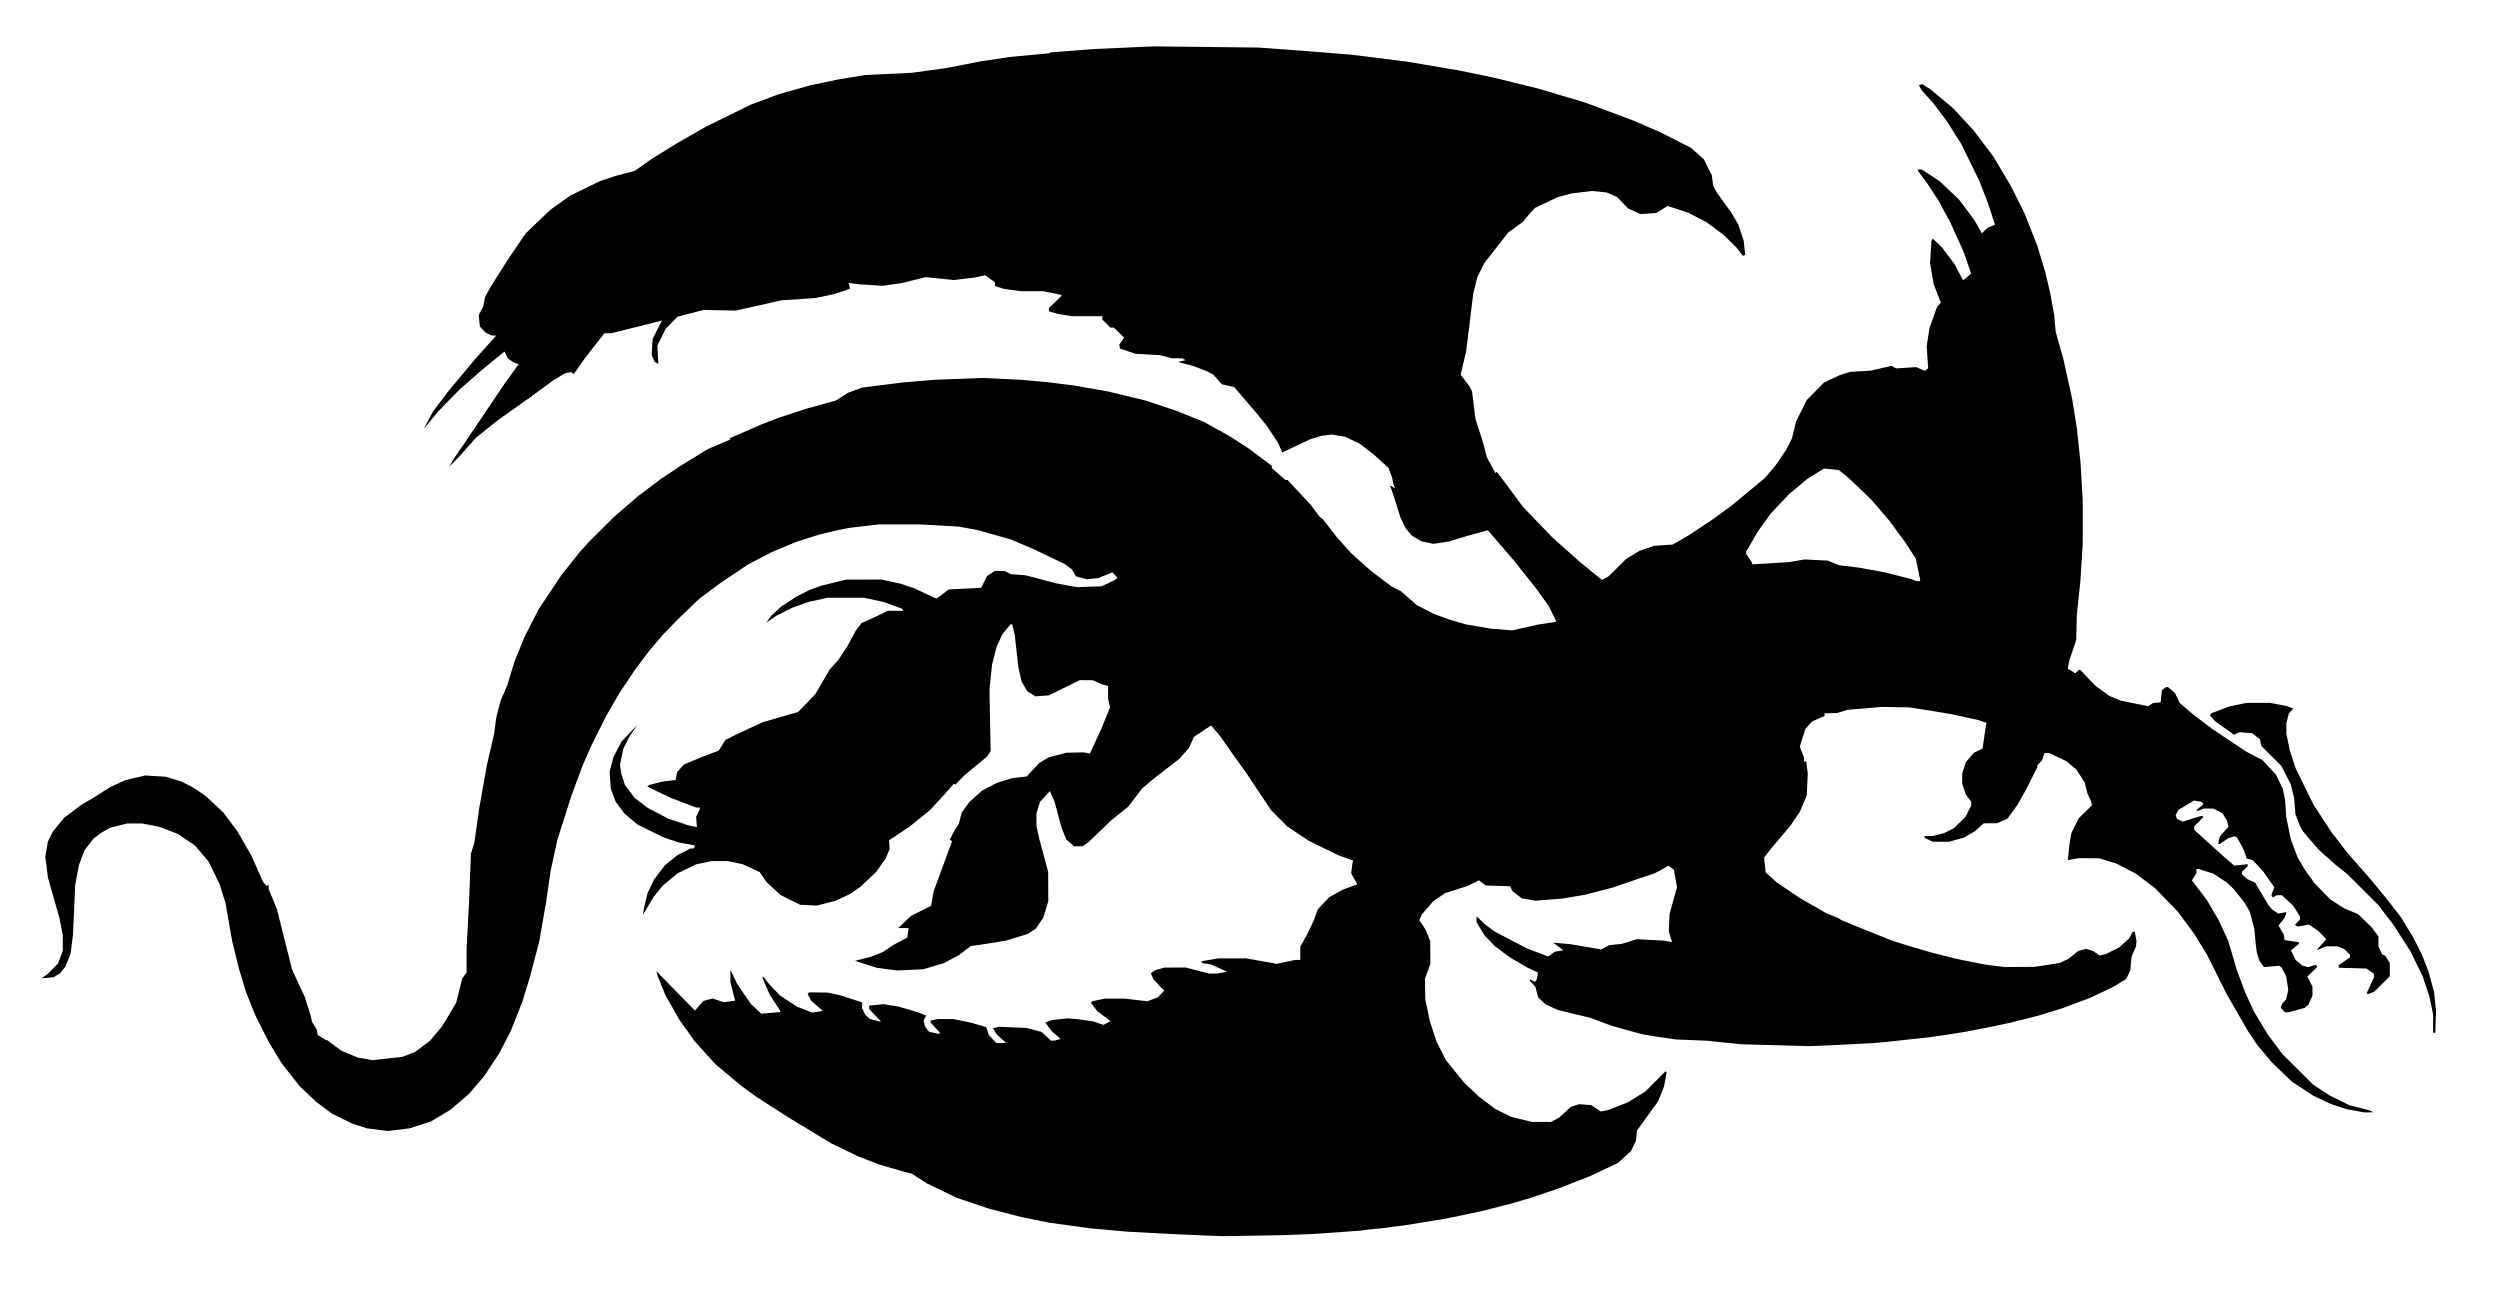 <?xml version="1.0" encoding="UTF-8"?>
<svg version="1.1" viewBox="0 0 2930.7 1537.3" xmlns="http://www.w3.org/2000/svg">
<path d="m1405.6 1448-27.333-1.12-56-2.948-44-3.96-48.736-6.713-16.172-3.293-16.172-3.294-18.794-4.84-18.794-4.84-19.333-6.548-19.333-6.548-34.667-16.79-8.551-5.553-8.551-5.553-5.449-1.386-5.449-1.386-14-4.117-14-4.117-12-4.624-12-4.624-16-7.75-16-7.75-48-29.09-38.666-24.756-9.333-6.784-9.333-6.784-30.375-25.375-24.292-26.951-17.891-25.156-16.418-28.851-8.76-21.816-0.936-3.148-0.936-3.148 45.39 46.297 9.706-11.272 5.427-1.461 5.427-1.461 13.413 4.387 12.911-1.776v-0.657l-2.667-10.426-2.667-10.427 2e-3 -14.907 7.959 16.824 16.199 23.65 12.127 11.179 21.713-1.888 0.404-0.398 0.404-0.398-12.706-19.636-8.652-19.895 0.589-0.59 0.59-0.59 5.979 7.74 13.364 14.266 19.82 13.011 17.99 7.058 12.589-1.888-13.774-12.049-4.126-7.98 0.879-0.876 0.879-0.876 21.771 0.243 14.667 3.153 12.905 4.173 12.905 4.173-0.099 3.486-0.099 3.486 2.058 3.979 2.058 3.979 4.94 4.395 5.333 1.458 5.333 1.458 2.387 0.02-13.72-14.507v-3.947l16.667-1.744 8.864 1.437 8.864 1.437 11.563 3.351 11.563 3.351 9.281 3.878-1.49 2.784-1.49 2.784 1.611 7.177 4.702 6.164 11.55 2.595 0.686-0.686 0.686-0.686-5.528-5.997-5.528-5.997v-2.393l4.167-0.833 4.167-0.833h18.446l20.554 4.167 17.812 5.223 3.076 9.322 4.38 4.644 4.38 4.644h11.685l-11.12-9.993-4.448-7.224 3.509-0.881 3.509-0.88 32.551 1.363 17.333 4.648 11.274 10.307 4.726-0.266 3.227-0.902 3.227-0.902-5.308-4.632-5.308-4.632-7.457-9.958 3.809-1.46 3.809-1.46 18.526-2.001 12.141 0.996 17.96 2.568 11.997 4.073 8.291-4.288-0.457-0.435-0.457-0.435-14.667-10.957-7.358-9.817 1.012-0.937 1.012-0.937 14.131-2.951 23.202-0.02 13.406 1.551 13.406 1.551 6.141-2.345 6.141-2.345 7.337-7.658-6.221-6.65-6.221-6.65-1.609-3.531-1.609-3.531 2.573-1.881 2.573-1.881 5.375-1.506 5.375-1.506 25.333-0.042 27.15 7.107 10.183-0.154 5.333-1.046 5.333-1.046-9.139-4.217-9.139-4.217-5.224-0.835-5.224-0.835-1.282-2.074 19.341-3.377 33.333-0.076 35.556 6.378 21.777-4.513 6 0.02v-15.631l4.038-7.185 4.038-7.184 3.789-8 3.789-8 4.819-13.326 13.42-14.19 16.108-8.971 16-5.875 0.353-0.283 0.353-0.283-3.516-6.291-3.516-6.291 0.672-5.578 0.672-5.578 0.492-1.923 0.492-1.923-17.333-6.218-34.819-17.041-12.45-8.327-12.449-8.327-19.124-19.124-28.309-42.449-7.758-10.824-7.758-10.824-8.298-11.843-8.298-11.843-5.035-5.771-5.035-5.771-20 13.38-5.917 13.026-5.55 6.305-5.55 6.305-29.65 22.92-14.106 11.903-16.144 21.208-20.416 16.457-26.666 25.622-3.297 2.208-3.297 2.208h-9.98l-4.56-4.003-4.56-4.003-2.785-6.997-2.786-6.997-4.118-15.331-4.119-15.331-2.686-6.003-2.686-6.003-11.754 12.881-2.02 6.802-2.02 6.802 0.047 7.425 0.047 7.425 1.792 8 1.792 8 5.06 18.667 5.06 18.667 0.138 34.666-2.954 9.496-2.954 9.496-8.694 12.938-9.185 6.154-25.482 7.827-24 3.945-17.612 2.559-14.388 10.917-17.433 9.183-23.901 7.017-30.667 1.486-23.809-3.18-25.462-8.156 18.605-4.756 7.152-2.836 7.152-2.836 11.642-8.01 16.721-8.857 1.513-11.052-12.179-0.098 15.163-14.296 23.382-11.771 1.512-8.585 1.512-8.585 15.268-41.333 6.352-17.265-2.762-1.707 2.962-5.807 2.962-5.807 4.67-6.748 1.699-6.667 1.699-6.667 9.116-12.635 14.857-13.242 8.803-4.597 8.803-4.597 17.767-5.438 8.44-0.955 8.44-0.955 7.311-7.912 7.311-7.912 11.39-6.675 20.674-5.377 20-0.374 7.419 1.333 13.512-29.333 5.045-12.404 5.045-12.404-1.145-4.929-1.145-4.929-0.064-15.283-7.333-1.828-5.333-2.416-5.333-2.416-15.15-0.058-36.309 17.839-15.724 1.137-4.753-2.938-4.753-2.938-6.541-11.161-1.98-8.637-1.98-8.637-2.081-18.667-2.081-18.667-1.457-6.333-1.457-6.333h-2.222l-4.72 5.76-4.72 5.76-3.369 7.36-3.369 7.36-2.633 10.295-2.633 10.295-1.56 14.904-1.561 14.904 0.725 35.934 0.725 35.934-2.091 3.191-2.091 3.191-26.882 22.203-10.433 10.799-0.832-0.514-0.832-0.514-13.237 14.817-14.667 15.934-24 19.414-24.061 15.988 0.322 5.16 0.322 5.159-2.208 5.333-2.207 5.333-5.604 8.034-5.604 8.034-18.643 17.586-6.186 4.256-6.186 4.256-16.707 7.818-11.12 2.812-11.12 2.812-19.263-0.973-23.042-11.418-16.218-15.015-4.086-5.938-4.086-5.938-9.934-4.59-9.934-4.59-8.884-1.883-8.884-1.883h-18.667l-18.324 3.882-21.676 10.544-17.333 14.397-10.468 12.817-12.893 21.451 0.803-4.569 0.803-4.569 3.846-16 7.523-16 6.343-8.382 6.343-8.382 7.443-6.063 7.443-6.063 7.702-3.888 7.703-3.888h3.791l0.693-1.807 0.693-1.807-9.476-1.693-9.476-1.693-18.286-6.219-29.865-14.71-15.331-12.736-10.487-14.025-5.773-15.308-1.368-20 4.519-17.333 9.559-18.233 18.332-19.1-4.569 6.667-4.569 6.667-7.192 14.33-3.933 18.863 0.831 5.403 0.831 5.403 4.043 12.704 11.739 15.616 15.206 11.481 24.162 12.629 24.192 8.026 9.175 1.721-0.479-6.026-0.479-6.026 4.258-8.536v-2.257h-3.975l-28.692-10.859-28.745-13.595 1.039-1.003 1.039-1.003 16-4.017 15.088-1.8 0.855-4.557 0.855-4.557 7.804-8.888 9.699-4.137 9.699-4.137 21.634-8.166 7.858-12.64 11.841-5.84 31.622-14.781 41.712-12.06 20.036-20.626 16.841-28.955 10.026-11.045 10.607-16 10.083-18.667 3.394-4.494 3.394-4.494 7.476-3.33 7.476-3.33 7.88-3.842 7.88-3.842h18.398l-1.493-2.415-21.998-7.949-22.667-4.908h-42.667l-11.333 2.456-11.333 2.455-18.667 6.697-18.667 9.35-11.868 8.145 5.693-7.995 6.086-5.61 6.086-5.609 18.004-11.604 13.943-7.028 14.057-5.233 29.333-7.29 41.333-0.108 22.667 4.853 16 5.329 25.024 11.798h1.715l13.755-10.336 38.173-1.908 3.333-6.827 3.333-6.827 9.061-6.102h11.738l7.232 3.74 17.302 1.304 36 9.494 23.91 4.398 14.712-0.505 14.712-0.505 14.667-7.063 3.93-2.722-6.139-6.535-16.355 6.646-7.016 0.724-7.016 0.724-6.211-1.739-6.211-1.739-2.462-4.172-2.462-4.172-8.172-6.042-18.276-8.737-18.276-8.737-27.166-11.522-19.75-5.537-19.75-5.537-21.333-3.813-45.333-2.57-48-0.026-16.713 1.968-16.713 1.968-6.62 1.272-6.62 1.271-22.94 5.381-26.393 8.363-14.667 6.089-14.667 6.089-27.544 14.33-32.456 21.707-25.233 18.843-25.136 24.028-8.985 9.333-8.985 9.333-15.837 18.667-16.04 21.333-18.723 28-15.273 26.464-17.414 34.752-10.101 22.953-13.32 35.83-8.256 26-8.256 26-3.914 18-3.914 18-5.231 36-8.104 46.667-10.428 40-9.514 31.296-13.223 33.38-13.608 26.492-18.216 27.498-17.695 20.661-21.647 18.434-22.879 13.639-24.82 7.951-25.247 3.189-24.667-3.123-17.333-5.571-24-11.831-18.656-14.015-18.98-17.993-21.396-27.34-14.625-24.024-16.367-32.65-10.338-25.992-8.143-26.666-8.108-32.641-7.963-45.441-6.86-21.919-12.978-26.667-15.625-18.562-20.224-13.756-11.113-4.286-11.113-4.286-19.744-3.778-8.883 0.02-8.883 0.021-20.154 5.08-10.513 6.072-8.472 6.309-10.786 13.98-6.462 17.185-4.34 23.196-2.6 58.138-2.849 22.666-6.078 15.081-6.412 7.955-7.28 4.417-14.053 1.4 8-6.02 11.048-11.248 5.619-15.018v-18.332l-1.891-9.784-1.891-9.784-13.632-47.925-3.062-24.244 1.477-8.913 1.477-8.913 2.969-5.945 2.969-5.945 12.816-15.839 21.503-16.203 12.599-7.121 20-12.832 18.109-8.195 23.225-5.567 24.016 1.529 18.651 5.751 13.333 6.732 14.733 9.989 20.666 19.3 16.601 22.132 16.661 28.986 13.489 30.514 2.103 2.324 2.103 2.324 2.31-1.428v4.917l9.7 23.792 17.874 71.044 7.387 15.869 7.387 15.869 6.751 21.334 1.776 8 5.742 9.312 0.155 1.344 0.155 1.344 0.203 1.558 0.203 1.558 10 6.202 1.333 0.086 16.564 12.304 19.462 8.102 17.308 2.981 34.667-3.89 14.667-5.578 8.86-6.552 8.86-6.552 13.875-16.673 5.998-9.546 5.475-9.333 5.475-9.333 6.945-28 2.588-3.613 2.588-3.613 0.076-28.774 2.636-49.334 2.45-61.334 4.077-13.333 5.614-40 9.019-50.667 8.343-36 2.671-20 5.3-20 7.56-17.333 8.515-28 11.944-29.334 16.457-32 26.688-40 21.204-26.666 5.391-5.994 5.391-5.994 15.333-15.202 15.333-15.201 26.803-23.11 26.531-20.035 24-16.014 32-19.59 26.041-11.042-0.618-0.618-0.618-0.618 37.863-16.498 20-7.714 33.333-10.84 33.728-9.388 14.272-9.077 16-5.971 49.333-6.238 36-2.969 56-2.153 44.274 2.092 33.059 2.941 30.952 3.938 38.381 6.719 44 10.621 37.013 12.291 32.32 13.055 29.333 16.313 22.667 14.563 27.287 20.399 0.023 1.37 0.023 1.37 7.911 6.963 7.911 6.963h2.635l27.312 29.317 5.203 6.925 5.204 6.925 3.594 2.833 8.365 10.667 8.365 10.667 16.169 18.246 24 21.384 24 18.012 10.667 5.456 9.333 8.127 9.333 8.127 20 10.292 18.667 6.853 9.4 2.729 9.4 2.729 15.267 2.586 15.266 2.587 12 0.9 12 0.9 30.667-6.854 20-3.018 0.838-0.781-9.214-18.273-14.985-20.868-25.128-31.546-30.952-36.028-10.946 3.026-10.946 3.026-23.796 7.104-18.246 2.831-13.897-2.98-11.113-6.513-3.548-4.216-3.548-4.216-3.074-6.143-3.073-6.143-4.216-13.333-4.216-13.333-1.139-3.333-1.139-3.333-1.033-2.488-1.033-2.488 3.072 1.643 3.071 1.644-1.925-4.977-0.782-3.877-0.782-3.877-2.132-5.616-2.132-5.616-17.319-15.686-16.614-12.777-17.02-7.965-15.328-2.495-12.37 1.482-13.333 4.172-32.398 15.286-2.468-5.504-2.468-5.504-12.987-19.929-11.824-14.516-26.612-31.174-14.504-3.246-10.072-11.423-4.225-2.179-4.225-2.179-15.55-5.829-17.333-4.602 8.882-1.989-3.548-2.249-12.106-0.041-14.56-3.67-28.804-1.647-17.847-6.123-0.438-2.273-0.438-2.273 5.755-8.083-6.052-5.966-6.052-5.966h-4.037l-4.711-4.711-4.711-4.711v-3.911l-35.333-0.021-17.333-2.777-10-2.958v-3.808l15.069-14.479-1.069-1.053-20.554-4.238h-26.586l-20.204-2.81-4.988-1.727-4.988-1.727-0.02-4.201-11.328-8.214-11.364 2.547-25.309 3.084-32.828-3.436-28.505 7.027-22.468 3.166-26.865-1.74-12.809-1.665 0.832 3.314 0.832 3.314-3.761 1.434-3.761 1.434-13.333 4.144-19.824 4.123-40.009 2.686-24.166 5.508-29.333 6.507-37.333-0.768-30.667 7.916-13.824 14.023-9.858 19.947 1.233 21.301-4.518-2.418-3.336-8.054 1.05-18.582 10.967-21.466h-1.404l-9.643 2.625-48.44 12.042h-7.996l-22.365 28.667-13.412 19.105-3.765-2.327-3.344 0.78-3.344 0.78-13.333 7.971-28 20.545-37.136 26.264-26.195 21.07-18.003 20.306-12.962 13.508 6.059-10.667 10.19-14.667 48.516-72 16.686-23.21-5.822-1.806-6.959-4.899-3.875-8.001-25.283 20.583-27.882 24.433-24.303 24.901-15.42 18.667-0.681 0.667-0.681 0.667 10.42-19.548 9.252-12.226 9.252-12.226 31.168-37.333 24.511-27.333h-5.649l-7.201-3.747-6.383-6.833-0.639-6.653-0.639-6.654 5.254-10.113 1.959-10.519 6.42-12.147 20.695-32.653 20.594-30.319 28.935-27.694 23.804-16.937 34.667-16.85 17.333-5.774 23.314-6.24 20.686-14.535 29.182-17.998 33.485-19.167 52-25.562 32.443-12.216 37.632-10.635 32.171-6.793 32.42-5.372 54.667-2.594 40-5.471 40-7.816 34.667-5.258 46.64-4.351 0.854-0.528 0.854-0.528 50.32-3.917 70.212-3.114 123.12 1.394 57.333 4.255 50.667 4.047 65.068 8.104 61.598 10.401 40 8.261 53.333 13.095 54.374 16.209 56.697 21.157 31.596 13.703 36 18.224 15.193 13.561 4.659 9.312 4.658 9.312 0.821 6.311 0.82 6.311 4.28 7.807 17.039 23.64 3.999 6.783 3.999 6.783 3.174 9.493 3.174 9.493 0.911 8.16 0.911 8.16-1.338 0.827-1.338 0.827-3.668-4.809-3.668-4.809-7.481-7.401-7.481-7.401-20.097-14.962-21.611-11.243-24.258-7.927-13.289 8.261-18.436 1.319-7.415-3.395-7.415-3.395-12.81-13.412-12-5.183-17.407-1.767-23.926 2.921-16 4.234-26.667 12.616-6.082 6.378-4.085 4.986-4.085 4.986-8.687 6.347-8.687 6.347-27.894 35.78-3.997 7.918-3.997 7.918-4.849 19.049-1.502 12-1.502 12-5.373 44-3.237 13.957-3.237 13.957 5.056 6.71 5.056 6.71 1.584 2.974 1.584 2.974 2 16.152 2 16.152 9.102 28.415 2.111 8.303 2.111 8.303 10.163 18.729 1.594-1.594 10.731 14.258 19.811 26.667 33.862 35.3 33.011 29.503 25.893 21.078 4.023-2.274 4.023-2.274 20.164-20.112 16-9.654 8.44-2.834 8.439-2.834 21.788-1.605 18.667-10.745 28-18.582 22.354-16.302 38.982-32.268 6.13-7.199 6.13-7.199 12.56-18.396 3.456-6.802 3.456-6.802 4.894-20 6.276-12.533 6.276-12.533 20.154-20.528 9.333-4.362 9.333-4.362 12-3.763 24-1.431 24.801-5.709 4.915 3.069 23.617-1.513 10.371 4.353 1.862-1.545 1.862-1.545-0.869-12.798-0.869-12.798 3.257-21.333 4.463-12.492 4.463-12.492 2.193-2.423 2.193-2.423-4.117-10.674-4.116-10.674-4.337-24.821 0.768-13.041 0.769-13.041 1.747-2.826 10.703 10.242 7.495 10.078 7.495 10.078 9.333 17.822 0.667-0.025 0.667-0.025 4.24-3.631 4.241-3.631-4.386-12.667-4.386-12.667-7.838-17.333-7.837-17.333-14.015-25.889-12.733-19.444-5.643-7.61-5.643-7.61v-1.447h4.766l21.056 13.963 22.286 21.096 9.1 12.137 9.099 12.137 4.354 7.749 4.354 7.749 3.493-3.303 3.493-3.303 8.454-3.56-8.818-26.667-9.865-25.333-10.469-21.333-10.468-21.333-17.056-26.941-7.881-10.472-7.881-10.472-6.675-7.396-6.675-7.396-1.697-3.025-1.697-3.025 3.812-1.463 5.124 3.279 5.124 3.279 25.909 21.733 24.033 25.898 23.556 31.233 20.243 34.1 7.97 16 7.97 16 14.781 37.333 4.854 16 4.854 16 2.654 11.333 2.655 11.333 2.483 13.333 2.483 13.333 1.764 20 4.572 16.266 4.572 16.266 5.221 23.734 5.221 23.734 5.442 34.667 2.058 19.333 2.058 19.333 1.313 22 1.313 22v50.667l-1.346 22-1.346 22-2.121 20-2.121 20-0.329 14.667-0.329 14.667-8.306 24.833-0.848 4.52-0.848 4.52 8.83 5.37 2.16-1.955 2.16-1.955h1.54l18.25 18.964 16.377 11.73 12.956 5.313 32 6.477 5.603-3.619 9.063-0.865 0.717-7.144 0.717-7.144 2.537-1.855 2.538-1.855h1.952l8.366 7.04 2.729 5.806 2.729 5.805 15.047 12.923 23.488 17.82 39.178 26.153 9.67 5.06 9.67 5.06 7.905 8.451 7.905 8.451 4.061 8.51 4.062 8.51 1.302 6.539 1.302 6.539 1.41 20.152 2.595 12.59 2.595 12.59 7.894 21.383 4.29 7.308 4.29 7.309 11.41 16 18.305 18.796 7.886 5.152 7.886 5.152 8.575 3.618 8.575 3.618 8.024 7.832 8.023 7.832 3.849 5.2 3.849 5.2v11.864l4.42 9.315 1.763 0.676 1.763 0.676 2.694 4.358 2.694 4.359v15.367l-9.223 9.15-9.223 9.15-7.257 2.759-0.687-0.687-0.687-0.687 8.41-18.247v-4.272l-8.667-6.182-32.667-0.941v-3.059l6.664-4.542 6.664-4.542v-3.084l-7.333-6.996-7.507-2.836h-13.245l-9.573 4h-1.347l5.645-6.124 5.645-6.124-8.95-9.34-11.588-8.048-12.925 2.556-3.417-2.112 5.93-6.312v-3.595l-8.11-12.638-6.555-6.131-6.555-6.131h-5.623l-2.498 1.337-2.498 1.337-0.831-1.345-0.831-1.345 1.673-4.628 1.673-4.628-6.285-9.031-6.285-9.031-12.63-13.787-7.191-1.805-1.538-4.871-1.538-4.871-8.073-14.667-1.332-0.856-1.332-0.856-7.414 2.126-10.182 6.918h-1.871l0.649-3.577 0.649-3.577 0.93-1.637 0.93-1.638 8.907-9.763-0.891-3.57-0.891-3.57-2.697-4.375-2.697-4.375-10.486-5.349-11.245-0.162-7.703 3.002-0.538-0.538-0.538-0.538 4.143-3.486 4.143-3.486-0.8-1.295-0.8-1.295-4.624-0.868-4.624-0.868-18.81 11.175-1.432 3.143-1.432 3.143 0.804 2.096 0.804 2.097 3.377 1.539 3.377 1.539 21.987-6.816 1.125 0.68 1.125 0.68-10.916 11.123v3.949l33.736 30.617 13.26 11.428 15.671-1.773v2.546l-3.333 3.131-3.333 3.131v3.07l3 2.733 3 2.734 9.4 4.35 7.709 12.99 7.709 12.99 2.283 2.768 2.283 2.768 7.271 4.764 4.788-0.898 4.788-0.898-0.918 3.082-0.918 3.082-7.516 9.578 3.129 5.509 3.129 5.509 0.431 3.035 0.431 3.035 8.333 1.234 8.333 1.234v2.004l-9.272 7.643 5.548 11.214 3.965 3.336 3.964 3.336 3.373 0.846 3.372 0.847 9.047-2.777 0.812 1.314 0.812 1.314-11.653 11.122 3.015 5.949 3.016 5.949-0.029 5.384-0.029 5.384-4.852 10.667-2.07 1.712-2.07 1.712-18.916 5.242h-4.034l-5.273-5.273 0.835-2.364 0.835-2.364 2.387-2.667 2.387-2.667 1.204-5.361 1.204-5.361-0.371-2.639-0.371-2.639-1.6-10.886-2.786-5.224-2.786-5.224-1.5-0.967-1.5-0.967-17.574 1.611-2.695-3.838-2.695-3.838-1.445-4.667-1.445-4.667-1.278-9.333-0.872-9.333-0.872-9.333-2.642-10-2.642-10-3.119-5.333-3.119-5.333-12.948-16.186-7.989-7.536-7.904-5.159-7.904-5.159-8.57-2.647-8.57-2.647h-2.386v4.667l-2.655 4.354-2.655 4.354 17.059 22.358 6.983 11.8 6.983 11.8 5.727 12.312 5.727 12.312 3.442 11.688 3.442 11.688 1.571 5.333 1.571 5.333 9.898 26.667 4.856 10.667 4.856 10.667 16.539 27.542 17.153 23.125 36.18 36.018 18.667 12.326 24 11.94 24 6.072 4 2.231-11.099 0.082-20.863-3.992-17.371-5.687-21.354-10.089-24.776-16.269-24.183-23.297-16.573-20-5.378-8-5.378-8-25.306-44-22.588-45.334-15.582-25.334-18.813-25.333-26.735-27.629-22.667-17.079-22.667-11.707-20-6.109-24-0.142-12.762 2.178 1.609-16.844 1.244-7.333 1.244-7.333 4.229-8.667 4.229-8.667 15.695-15.417-1.67-5.917-3.639-8-1.626-6.442-1.626-6.442-9.89-15.302-11.731-9.613-19.896-9.535h-5.54l-1.594 4.407-1.594 4.407-2.674 2.87-2.674 2.87v2.396l-14.108 27.716-9.026 16-5.966 8.255-5.966 8.255-6.134 2.6-6.134 2.599-15.436 0.072-10.232 9.244-12.671 7.426-17.603 4.881h-19.3l-4.712-2.247-4.712-2.247v-2.173l10-0.032 13.333-3.562 11.077-5.663 6.664-6.491 6.664-6.491 3.464-6.837 3.464-6.837v-4.266l-6.393-8.489-2.137-6.38-2.137-6.38v-11.601l4.402-13.629 4.609-5.385 4.609-5.385 5.19-2.648 5.19-2.648 0.025-0.306 0.027-0.306 1.828-12.667 1.828-12.667 0.959-3.857-5.333-1.826-5.333-1.826-15.333-3.346-15.333-3.346-32-5.25-17.333-2.668-32-0.548-40.538 3.422-12.795 3.882-14 0.028-0.046 3.333-14.643 6.339-7.85 8.941-3.258 10.333-3.258 10.333 2.527 6.41 2.527 6.41v5.392l1.235-0.763 1.235-0.763 0.936 7.494 0.936 7.494-1.264 25.715-7.894 18.717-5.651 8.321-5.651 8.321-21.967 25.974-8.796 11.32 0.931 8.691 0.931 8.691 13.022 11.708 27.33 18.459 30.667 17.549 7.333 3.018 7.333 3.018 1.333 0.973 1.333 0.973 8.667 3.587 8.667 3.587 41.333 16.671 21.333 6.819 14 4.037 14 4.037 16 3.993 5.333 1.386 5.333 1.386 33.333 6.675 24 3.029 34.667-0.222 14.667-2.227 14.667-2.227 5.333-2.471 5.333-2.47 11.401-9.217 9.388-2.592 4.272 1.447 4.272 1.447 7.198 5.01 7.469-1.802 7.779-3.884 7.779-3.884 5.904-5.442 5.904-5.442 1.651-3.384 1.651-3.384 1.488-0.483 1.488-0.483 1.029 5.718 1.029 5.718-0.288 3.066-0.288 3.066-5.14 11.62-0.848 8.457-0.848 8.458-2.446 4.884-2.446 4.884-7.699 4.659-7.699 4.659-26.365 12.453-32.301 12.153-28.635 8.859-31.365 7.952-9.333 2.014-9.333 2.014-33.333 6.55-25.333 4.078-20 2.813-48 5.225-14.667 1.383-52 2.734-12.223 0.484-12.223 0.484-80.888-2.167-40-4.166-18-0.734-18-0.734-13.333-1.94-13.333-1.94-6.792-1.187-6.792-1.187-34.842-9.605-24.907-9.326-38.565-9.358-7.384-3.374-7.384-3.374-8.392-8.113-1.667-6.205-1.666-6.205-3.138-3.406-3.138-3.406v-1.948l2.81 1.504 2.81 1.504 1.05-1.124 1.05-1.123 0.902-4.282 0.902-4.282-12.856-6.004-20-11.731-17.333-12.853-6.254-6.424-6.254-6.424-4.746-7.921-4.746-7.922v-6.698l10 9.414 5.333 4.063 5.333 4.063 38.667 20.191 24.816 9.446 3.855-2.85 3.855-2.85 10.031-1.631-11.889-8.939 20 1.747 36 6.118 9.643-4.982 14.356-1.427 18.196-5.553 31.138 1.677 9.836 1.71-1.885-6.265-1.885-6.265 0.441-10.23 0.441-10.23 8.734-31.386-1.795-10.104-1.795-10.104-6.446-5.07-8.31 4.959-8 4.082-21.333 7.15-26.667 9.316-34.667 8.903-25.333 4.245-31.356 2.538-16.194-2.853-11.117-8.43-1.268-2.846-1.268-2.846-28.583-0.888-4.093-3.03-4.093-3.03-12.84 6.506-26.522 8.456-6.854 4.61-6.854 4.61-6.772 7.787-6.772 7.786-1.573 3.453-1.573 3.452 3.553 5.368 3.553 5.368 2.869 6.998 2.869 6.998 0.098 26.666-6.414 17.333 0.258 12.136 0.258 12.136 2.592 12.531 2.592 12.531 4 12.195 4 12.195 10.705 21.291 21.48 26.678 9.008 8.487 9.008 8.488 9.318 6.989 9.317 6.989 9.333 4.626 9.333 4.626 24 5.921 22.667 0.088 9.333-4.957 13.982-12.737 9.65-3.185 14.207 1.178 11.132 7.367 4.369-0.82 4.369-0.82 23.05-9.049 20.574-12.74 23.564-23.692 0.635 0.635 0.635 0.635-1.52 8.381-1.52 8.381-3.408 8.513-3.408 8.513-12.461 17.225-12.462 17.225-1.118 11.972-2.9 5.989-2.899 5.989-15.139 13.882-32.775 15.522-36.558 14.343-32 10.833-22.667 6.693-36 9.256-21.333 4.468-24 4.881-26.667 4.258-14.667 2.501-30.667 3.95-8.667 0.857-8.667 0.857-3.333 0.505-3.333 0.505-56 3.973-34.667 1.394-72 1.185-27.333-1.12zm845.32-767.65-0.017-1-5.054-24.488-6.308-9.756-6.308-9.756-18.716-25.333-20.584-24-13.182-12.667-13.181-12.667-5.983-4.839-5.983-4.839-17.333-1.769-9.614 5.946-9.614 5.946-22.106 18.475-21.333 22.634-7.546 10.556-7.546 10.556-6.787 11.772-6.787 11.772v2.338l3.237 4.77 3.237 4.77 0.46 1.381 0.46 1.381 43.939-2.728 8.667-1.499 8.667-1.499 27.132 1.383 12.868 5.331 24 2.937 29.333 5.405 15.469 3.88 15.468 3.88 3.198 1.279 3.198 1.279 4.667 0.168-0.017-1zm601.35 519.61v-10.723l-2.095-10.277-2.095-10.277-3.978-12-3.978-12-7.214-14.753-7.214-14.753-9.908-15.496-9.908-15.496-9.067-11.751-9.067-11.751-36.142-36.037-13.333-10.6-20.16-17.953-18.507-21.645-3.263-5.766-2.726-7.115-2.726-7.115-1.542-19.104-3.973-16-10.923-21.333-23.631-23.588-0.788-3.942-0.788-3.942-4.616-3.521-4.616-3.521-7.683-0.556-7.683-0.556-5.614 3.005-22.092-15.754-3.14-3.38-3.14-3.38 0.831-1.345 0.831-1.345 10.309-3.97 10.309-3.97 10.277-2.118 10.277-2.118h27.878l19.568 3.776 7.455 2.871-5.195 5.576-1.463 5.812-1.464 5.812v12.265l2.059 9.967 2.059 9.967 3.37 10.31 3.37 10.31 20.966 42.666 21.832 33.333 8.776 11.333 8.775 11.333 26.832 30.666 9.373 11.333 9.373 11.333 17.577 22.667 7.305 12 7.304 12 4.933 9.801 4.933 9.801 7.893 20.398 3.251 12 3.251 12 1.154 11.268 1.154 11.269-0.246 4.731-0.246 4.731-0.19 7.667-0.19 7.667h-2.667z" stroke-width="1.333"/>
</svg>
